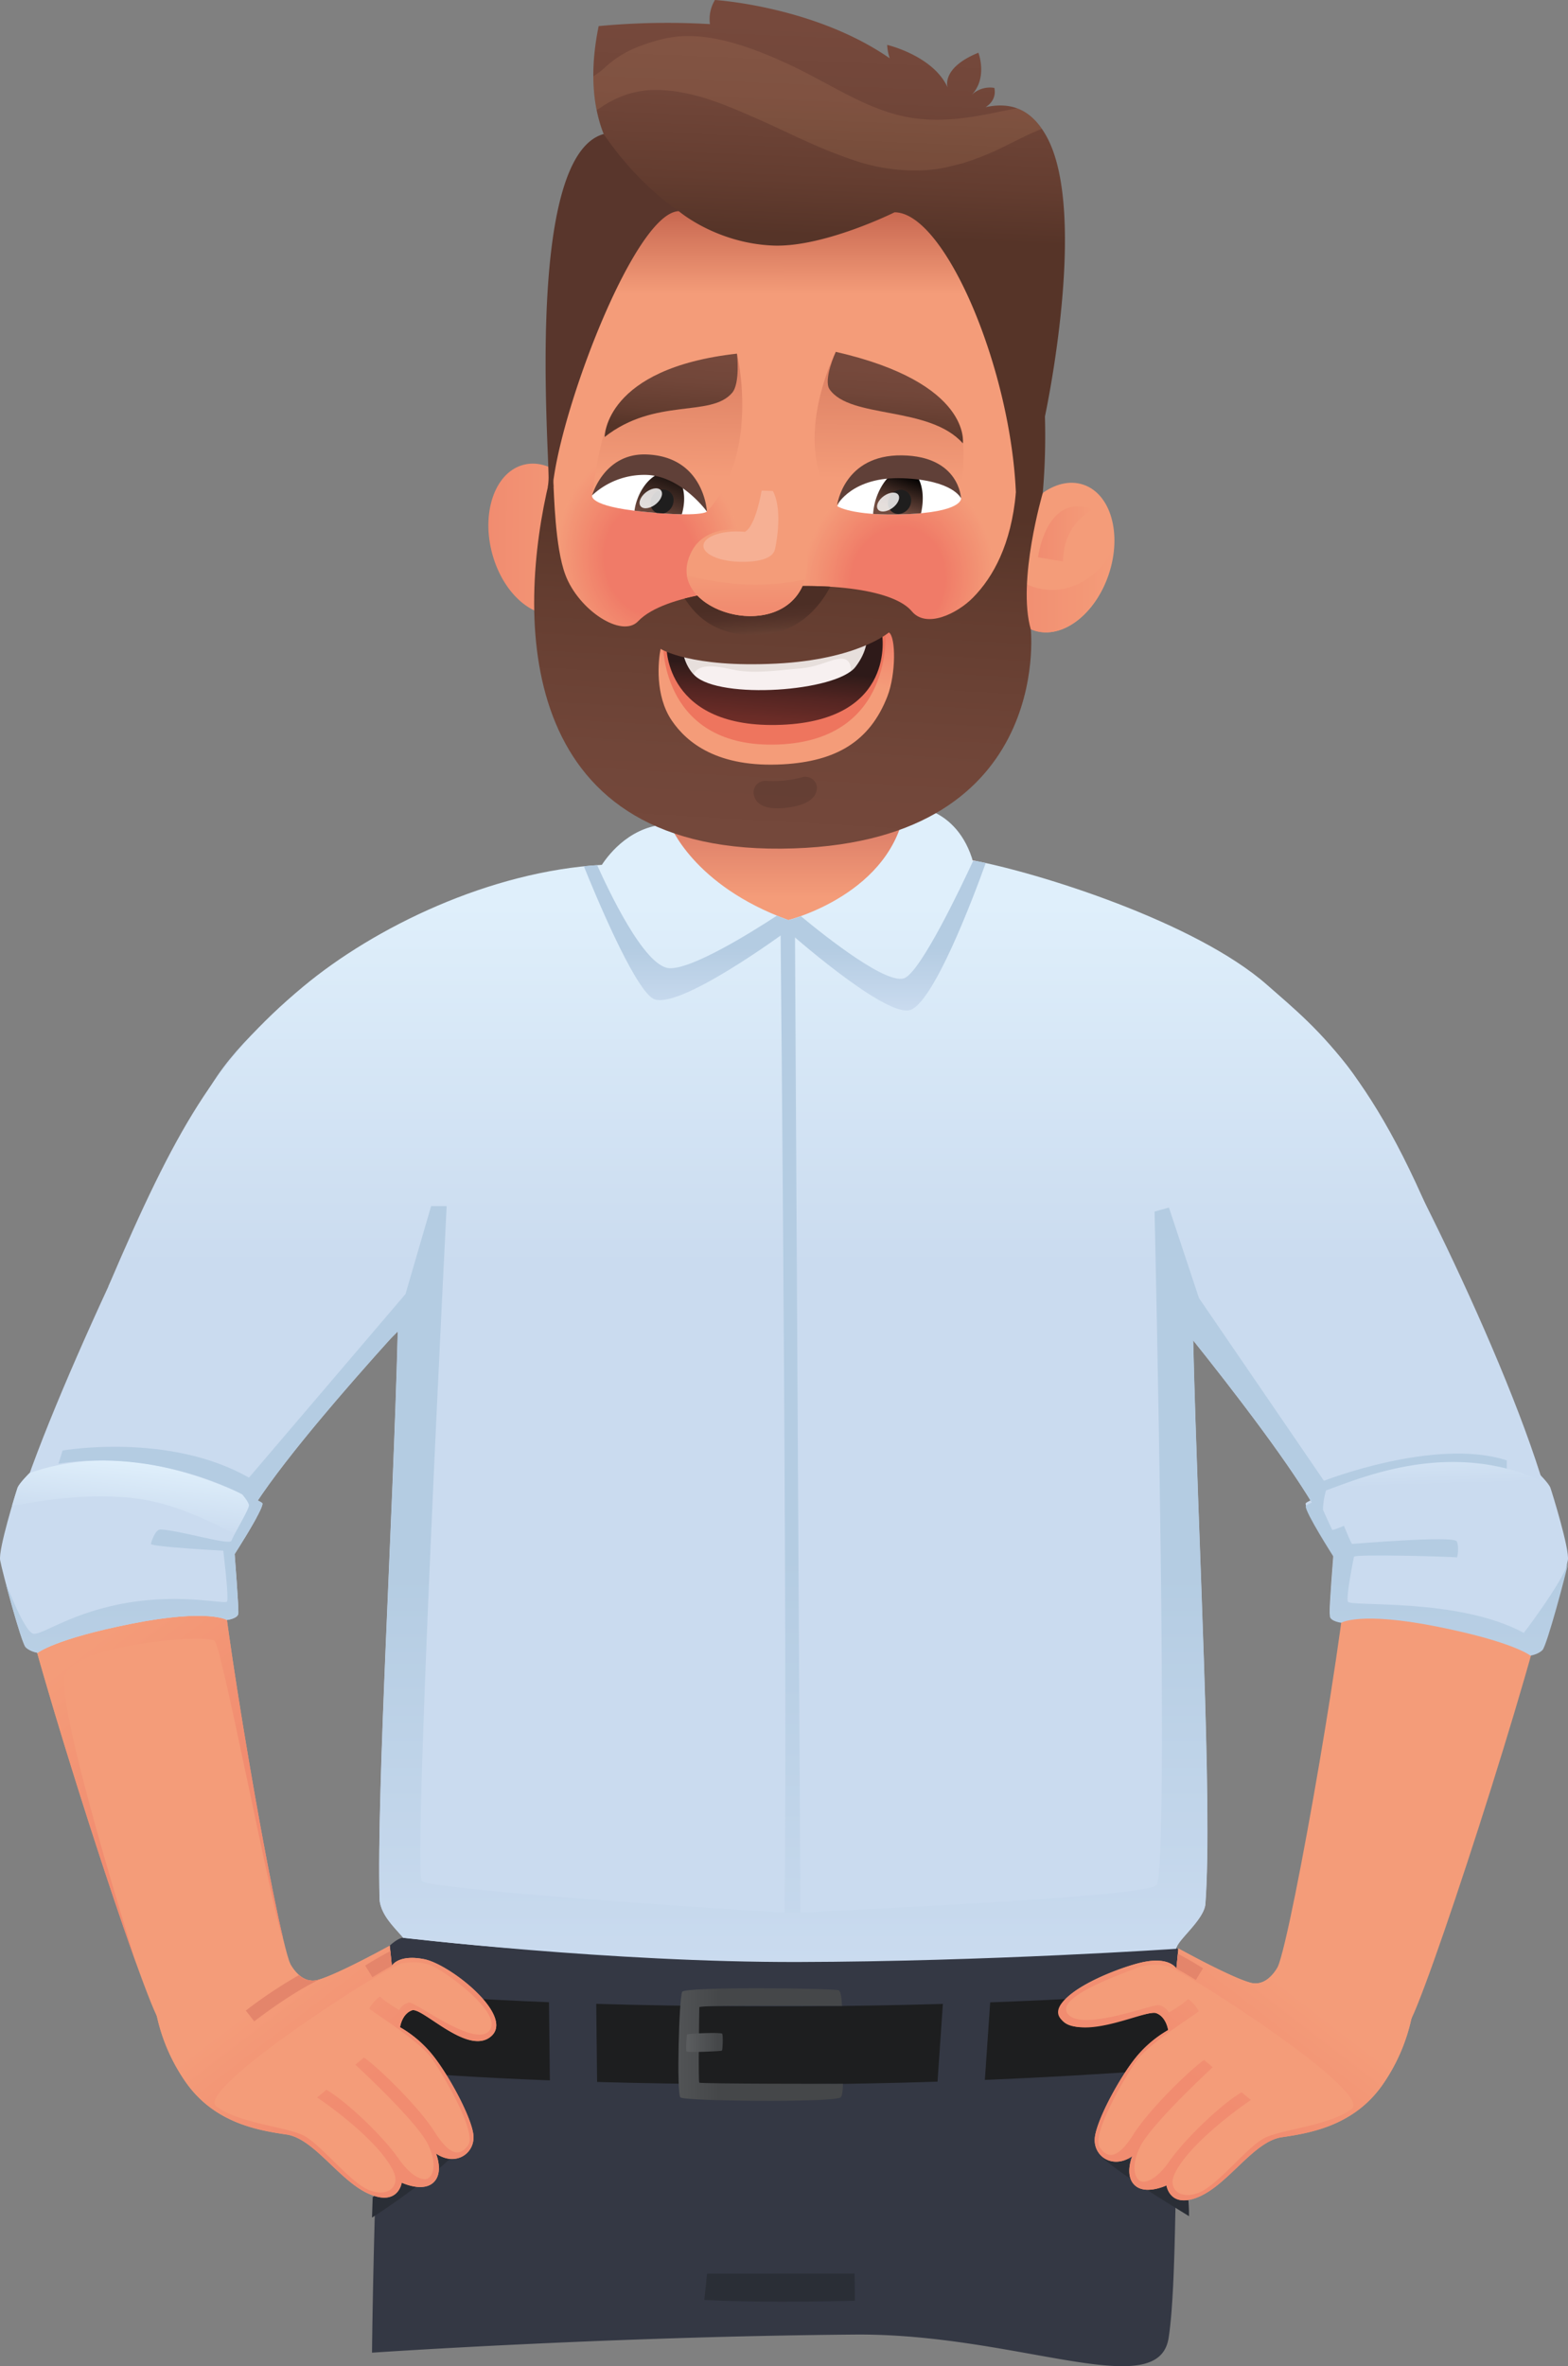 <svg xmlns="http://www.w3.org/2000/svg" xmlns:xlink="http://www.w3.org/1999/xlink" viewBox="0 0 884.29 1333.6">
  <rect x="0" y="0" width="884.29" height="1333.6" fill="#808080" stroke="none"/>
  <defs>
    <style>
      .cls-1 {
        fill: #f49c79;
      }

      .cls-2 {
        fill: #cadbef;
      }

      .cls-3 {
        fill: url(#Áåçûìÿííûé_ãðàäèåíò_487);
      }

      .cls-4 {
        fill: url(#Áåçûìÿííûé_ãðàäèåíò_25);
      }

      .cls-5 {
        opacity: 0.09;
      }

      .cls-120, .cls-6 {
        fill: #010101;
      }

      .cls-7 {
        fill: #343844;
      }

      .cls-8 {
        fill: #2a2e36;
      }

      .cls-9 {
        fill: #1d1e1f;
      }

      .cls-10 {
        fill: url(#Áåçûìÿííûé_ãðàäèåíò_23);
      }

      .cls-11 {
        fill: url(#Áåçûìÿííûé_ãðàäèåíò_23-2);
      }

      .cls-12 {
        fill: url(#Áåçûìÿííûé_ãðàäèåíò_26);
      }

      .cls-13 {
        fill: url(#Áåçûìÿííûé_ãðàäèåíò_26-2);
      }

      .cls-14 {
        fill: url(#Áåçûìÿííûé_ãðàäèåíò_29);
      }

      .cls-15 {
        fill: url(#Áåçûìÿííûé_ãðàäèåíò_29-2);
      }

      .cls-16 {
        fill: #e4856b;
      }

      .cls-17 {
        fill: url(#Áåçûìÿííûé_ãðàäèåíò_29-3);
      }

      .cls-18 {
        fill: url(#Áåçûìÿííûé_ãðàäèåíò_25-2);
      }

      .cls-19 {
        fill: url(#Áåçûìÿííûé_ãðàäèåíò_29-4);
      }

      .cls-20 {
        fill: #3c150f;
      }

      .cls-21 {
        fill: url(#Áåçûìÿííûé_ãðàäèåíò_16);
      }

      .cls-22 {
        opacity: 0.44;
      }

      .cls-23 {
        fill: #f49b79;
      }

      .cls-24 {
        fill: #f49a78;
      }

      .cls-25 {
        fill: #f39a78;
      }

      .cls-26 {
        fill: #f39977;
      }

      .cls-27 {
        fill: #f39877;
      }

      .cls-28 {
        fill: #f39776;
      }

      .cls-29 {
        fill: #f39676;
      }

      .cls-30 {
        fill: #f39575;
      }

      .cls-31 {
        fill: #f39475;
      }

      .cls-32 {
        fill: #f29474;
      }

      .cls-33 {
        fill: #f29374;
      }

      .cls-34 {
        fill: #f29273;
      }

      .cls-35 {
        fill: #f29173;
      }

      .cls-36 {
        fill: #f29072;
      }

      .cls-37 {
        fill: #f28f71;
      }

      .cls-38 {
        fill: #f28e71;
      }

      .cls-39 {
        fill: #f28d70;
      }

      .cls-40 {
        fill: #f18c70;
      }

      .cls-41 {
        fill: #f18c6f;
      }

      .cls-42 {
        fill: #f18b6f;
      }

      .cls-43 {
        fill: #f18a6e;
      }

      .cls-44 {
        fill: #f1896e;
      }

      .cls-45 {
        fill: #f1886d;
      }

      .cls-46 {
        fill: #f1876d;
      }

      .cls-47 {
        fill: #f1866c;
      }

      .cls-48 {
        fill: #f0866c;
      }

      .cls-49 {
        fill: #f0856b;
      }

      .cls-50 {
        fill: #f0846b;
      }

      .cls-51 {
        fill: #f0836a;
      }

      .cls-52 {
        fill: #f0826a;
      }

      .cls-53 {
        fill: #f08169;
      }

      .cls-54 {
        fill: #f08069;
      }

      .cls-55 {
        fill: #f07f68;
      }

      .cls-56 {
        fill: #ef7e68;
      }

      .cls-57 {
        fill: #ef7e67;
      }

      .cls-58 {
        fill: #ef7d66;
      }

      .cls-59 {
        fill: #ef7c66;
      }

      .cls-60 {
        fill: #ef7b65;
      }

      .cls-61 {
        fill: #ef7a65;
      }

      .cls-62 {
        fill: #ef7964;
      }

      .cls-63 {
        fill: #ef7864;
      }

      .cls-64 {
        fill: #ef7763;
      }

      .cls-65 {
        fill: #ee7663;
      }

      .cls-66 {
        fill: #ee7562;
      }

      .cls-67 {
        fill: #ee7462;
      }

      .cls-68 {
        fill: #ee7361;
      }

      .cls-69 {
        fill: #ee7261;
      }

      .cls-70 {
        fill: #ee7160;
      }

      .cls-71 {
        fill: #ee7060;
      }

      .cls-72 {
        fill: #ee6f5f;
      }

      .cls-73 {
        fill: #ed6e5f;
      }

      .cls-74 {
        fill: #ed6d5e;
      }

      .cls-75 {
        fill: #ed6c5e;
      }

      .cls-76 {
        fill: #ed6b5d;
      }

      .cls-77 {
        fill: #ed6a5c;
      }

      .cls-78 {
        fill: #ed695c;
      }

      .cls-79 {
        fill: #ed685b;
      }

      .cls-80 {
        fill: #ec675b;
      }

      .cls-81 {
        fill: #ec665a;
      }

      .cls-82 {
        fill: #ec655a;
      }

      .cls-83 {
        fill: #ec6459;
      }

      .cls-84 {
        fill: #ec6359;
      }

      .cls-85 {
        fill: #ec6258;
      }

      .cls-86 {
        fill: #ec6158;
      }

      .cls-87 {
        fill: #ec6057;
      }

      .cls-88 {
        fill: #ec5f57;
      }

      .cls-89 {
        fill: #eb5e56;
      }

      .cls-90 {
        fill: #eb5d56;
      }

      .cls-91 {
        fill: #eb5c56;
      }

      .cls-92 {
        fill: #eb5b55;
      }

      .cls-93 {
        fill: #eb5a55;
      }

      .cls-94 {
        fill: #eb5954;
      }

      .cls-95 {
        fill: #eb5854;
      }

      .cls-96 {
        fill: #eb5753;
      }

      .cls-97 {
        fill: #ea5653;
      }

      .cls-98 {
        fill: #ea5552;
      }

      .cls-99 {
        fill: #ea5352;
      }

      .cls-100 {
        fill: url(#Áåçûìÿííûé_ãðàäèåíò_29-5);
      }

      .cls-101 {
        fill: url(#Áåçûìÿííûé_ãðàäèåíò_29-6);
      }

      .cls-102 {
        fill: #7d312b;
      }

      .cls-103 {
        fill: url(#Áåçûìÿííûé_ãðàäèåíò_57);
      }

      .cls-104 {
        fill: #59362c;
      }

      .cls-105, .cls-111, .cls-122, .cls-125 {
        fill: #fff;
      }

      .cls-105 {
        opacity: 0.12;
      }

      .cls-106 {
        fill: #ee755e;
      }

      .cls-107 {
        fill: url(#Áåçûìÿííûé_ãðàäèåíò_22);
      }

      .cls-108 {
        fill: #f9bb82;
      }

      .cls-108, .cls-120 {
        opacity: 0.11;
      }

      .cls-109 {
        fill: url(#Áåçûìÿííûé_ãðàäèåíò_16-2);
      }

      .cls-110 {
        fill: url(#Áåçûìÿííûé_ãðàäèåíò_16-3);
      }

      .cls-112 {
        fill: #f7f0f0;
      }

      .cls-113 {
        fill: #c1bab0;
        opacity: 0.32;
      }

      .cls-114 {
        fill: url(#Áåçûìÿííûé_ãðàäèåíò_12);
      }

      .cls-115 {
        fill: url(#Áåçûìÿííûé_ãðàäèåíò_12-2);
      }

      .cls-116 {
        fill: #604038;
      }

      .cls-117 {
        fill: url(#Áåçûìÿííûé_ãðàäèåíò_57-2);
      }

      .cls-118 {
        fill: url(#Áåçûìÿííûé_ãðàäèåíò_57-3);
      }

      .cls-119 {
        fill: url(#Áåçûìÿííûé_ãðàäèåíò_57-4);
      }

      .cls-121 {
        fill: #1f1e1e;
      }

      .cls-122 {
        opacity: 0.82;
      }

      .cls-123 {
        fill: url(#Áåçûìÿííûé_ãðàäèåíò_24);
      }

      .cls-124 {
        fill: url(#Áåçûìÿííûé_ãðàäèåíò_29-7);
      }

      .cls-125 {
        opacity: 0.2;
      }

      .cls-126 {
        fill: url(#Áåçûìÿííûé_ãðàäèåíò_23-3);
      }

      .cls-127 {
        fill: url(#Áåçûìÿííûé_ãðàäèåíò_25-3);
      }
    </style>
    <linearGradient id="Áåçûìÿííûé_ãðàäèåíò_487" data-name="Áåçûìÿííûé ãðàäèåíò 487" x1="441.92" y1="465.36" x2="441.92" y2="505.77" gradientUnits="userSpaceOnUse">
      <stop offset="0" stop-color="#dc7e68"/>
      <stop offset="1" stop-color="#f49c79"/>
    </linearGradient>
    <linearGradient id="Áåçûìÿííûé_ãðàäèåíò_25" data-name="Áåçûìÿííûé ãðàäèåíò 25" x1="441.33" y1="509.49" x2="441.33" y2="713.26" gradientUnits="userSpaceOnUse">
      <stop offset="0" stop-color="#dfeffb"/>
      <stop offset="1" stop-color="#cadbef"/>
    </linearGradient>
    <linearGradient id="Áåçûìÿííûé_ãðàäèåíò_23" data-name="Áåçûìÿííûé ãðàäèåíò 23" x1="442.6" y1="534.26" x2="442.6" y2="570" gradientUnits="userSpaceOnUse">
      <stop offset="0" stop-color="#b4cce2"/>
      <stop offset="1" stop-color="#cadbef"/>
    </linearGradient>
    <linearGradient id="Áåçûìÿííûé_ãðàäèåíò_23-2" x1="445.86" y1="876.91" x2="445.86" y2="1136.02" xlink:href="#Áåçûìÿííûé_ãðàäèåíò_23"/>
    <linearGradient id="Áåçûìÿííûé_ãðàäèåíò_26" data-name="Áåçûìÿííûé ãðàäèåíò 26" x1="355.92" y1="1152.34" x2="405.23" y2="1152.34" gradientUnits="userSpaceOnUse">
      <stop offset="0" stop-color="#606264"/>
      <stop offset="1" stop-color="#454749"/>
    </linearGradient>
    <linearGradient id="Áåçûìÿííûé_ãðàäèåíò_26-2" x1="383.94" y1="1151.18" x2="404.96" y2="1151.18" xlink:href="#Áåçûìÿííûé_ãðàäèåíò_26"/>
    <linearGradient id="Áåçûìÿííûé_ãðàäèåíò_29" data-name="Áåçûìÿííûé ãðàäèåíò 29" x1="110.56" y1="1011.02" x2="47.49" y2="928.82" gradientUnits="userSpaceOnUse">
      <stop offset="0" stop-color="#f18c70"/>
      <stop offset="1" stop-color="#f49c79"/>
    </linearGradient>
    <linearGradient id="Áåçûìÿííûé_ãðàäèåíò_29-2" x1="206.92" y1="1174.04" x2="162.02" y2="1115.51" xlink:href="#Áåçûìÿííûé_ãðàäèåíò_29"/>
    <linearGradient id="Áåçûìÿííûé_ãðàäèåíò_29-3" x1="4294.14" y1="1172.56" x2="4249.24" y2="1114.04" gradientTransform="matrix(-1, 0, 0, 1, 4967.65, 0)" xlink:href="#Áåçûìÿííûé_ãðàäèåíò_29"/>
    <linearGradient id="Áåçûìÿííûé_ãðàäèåíò_25-2" x1="78.64" y1="824.7" x2="74.77" y2="859.67" xlink:href="#Áåçûìÿííûé_ãðàäèåíò_25"/>
    <linearGradient id="Áåçûìÿííûé_ãðàäèåíò_29-4" x1="274.99" y1="338.39" x2="336.29" y2="338.39" gradientTransform="translate(0.7 -34.72) rotate(0.05)" xlink:href="#Áåçûìÿííûé_ãðàäèåíò_29"/>
    <linearGradient id="Áåçûìÿííûé_ãðàäèåíò_16" data-name="Áåçûìÿííûé ãðàäèåíò 16" x1="440.29" y1="152.22" x2="440.29" y2="199.96" gradientTransform="translate(0.7 -34.72) rotate(0.05)" gradientUnits="userSpaceOnUse">
      <stop offset="0" stop-color="#c6664f"/>
      <stop offset="1" stop-color="#f49c79"/>
    </linearGradient>
    <linearGradient id="Áåçûìÿííûé_ãðàäèåíò_29-5" x1="565.36" y1="389.34" x2="627.5" y2="389.34" gradientTransform="translate(0.7 -34.72) rotate(0.05)" xlink:href="#Áåçûìÿííûé_ãðàäèåíò_29"/>
    <linearGradient id="Áåçûìÿííûé_ãðàäèåíò_29-6" x1="584.99" y1="335.18" x2="616.06" y2="335.18" gradientTransform="translate(0.7 -34.72) rotate(0.05)" xlink:href="#Áåçûìÿííûé_ãðàäèåíò_29"/>
    <linearGradient id="Áåçûìÿííûé_ãðàäèåíò_57" data-name="Áåçûìÿííûé ãðàäèåíò 57" x1="550.22" y1="123.81" x2="549.49" y2="241.91" gradientTransform="translate(-74.66 -128.6) rotate(2.05)" gradientUnits="userSpaceOnUse">
      <stop offset="0" stop-color="#76493c"/>
      <stop offset="0.34" stop-color="#714639"/>
      <stop offset="0.74" stop-color="#643d30"/>
      <stop offset="1" stop-color="#563428"/>
    </linearGradient>
    <linearGradient id="Áåçûìÿííûé_ãðàäèåíò_22" data-name="Áåçûìÿííûé ãðàäèåíò 22" x1="475.92" y1="513.63" x2="479.24" y2="462.81" gradientTransform="translate(-37.19 -92.21) rotate(0.76)" gradientUnits="userSpaceOnUse">
      <stop offset="0" stop-color="#7d312b"/>
      <stop offset="0.21" stop-color="#78302a"/>
      <stop offset="0.45" stop-color="#6a2c27"/>
      <stop offset="0.7" stop-color="#542522"/>
      <stop offset="0.96" stop-color="#341c1a"/>
      <stop offset="1" stop-color="#2e1a19"/>
    </linearGradient>
    <linearGradient id="Áåçûìÿííûé_ãðàäèåíò_16-2" x1="502.63" y1="182" x2="500.62" y2="304.78" xlink:href="#Áåçûìÿííûé_ãðàäèåíò_16"/>
    <linearGradient id="Áåçûìÿííûé_ãðàäèåíò_16-3" x1="377.57" y1="180.96" x2="375.57" y2="303" xlink:href="#Áåçûìÿííûé_ãðàäèåíò_16"/>
    <linearGradient id="Áåçûìÿííûé_ãðàäèåíò_12" data-name="Áåçûìÿííûé ãðàäèåíò 12" x1="369.42" y1="292.43" x2="381.06" y2="261.4" gradientUnits="userSpaceOnUse">
      <stop offset="0" stop-color="#714b3f"/>
      <stop offset="1"/>
    </linearGradient>
    <linearGradient id="Áåçûìÿííûé_ãðàäèåíò_12-2" x1="505.8" y1="287.62" x2="512.96" y2="267.84" xlink:href="#Áåçûìÿííûé_ãðàäèåíò_12"/>
    <linearGradient id="Áåçûìÿííûé_ãðàäèåíò_57-2" x1="466.38" y1="312.96" x2="465.22" y2="353.54" xlink:href="#Áåçûìÿííûé_ãðàäèåíò_57"/>
    <linearGradient id="Áåçûìÿííûé_ãðàäèåíò_57-3" x1="592.76" y1="316.67" x2="591.6" y2="357.34" xlink:href="#Áåçûìÿííûé_ãðàäèåíò_57"/>
    <linearGradient id="Áåçûìÿííûé_ãðàäèåíò_57-4" x1="577.06" y1="684.08" x2="578.38" y2="470.19" gradientTransform="translate(-108.21 -213.15) rotate(2.88)" xlink:href="#Áåçûìÿííûé_ãðàäèåíò_57"/>
    <linearGradient id="Áåçûìÿííûé_ãðàäèåíò_24" data-name="Áåçûìÿííûé ãðàäèåíò 24" x1="470.64" y1="428.17" x2="471.97" y2="443.2" gradientTransform="translate(-37.19 -92.21) rotate(0.76)" gradientUnits="userSpaceOnUse">
      <stop offset="0" stop-color="#4c2e25"/>
      <stop offset="0.39" stop-color="#513128"/>
      <stop offset="0.83" stop-color="#5e3b2f"/>
      <stop offset="1" stop-color="#664033"/>
    </linearGradient>
    <linearGradient id="Áåçûìÿííûé_ãðàäèåíò_29-7" x1="420.23" y1="376.92" x2="420.23" y2="355.69" gradientTransform="translate(0.7 -34.72) rotate(0.05)" xlink:href="#Áåçûìÿííûé_ãðàäèåíò_29"/>
    <linearGradient id="Áåçûìÿííûé_ãðàäèåíò_23-3" x1="443.91" y1="886.03" x2="443.91" y2="1106.73" xlink:href="#Áåçûìÿííûé_ãðàäèåíò_23"/>
    <linearGradient id="Áåçûìÿííûé_ãðàäèåíò_25-3" x1="5614.07" y1="1019.37" x2="5610.17" y2="1054.69" gradientTransform="matrix(-1, -0.08, -0.08, 1, 6485.42, 231.49)" xlink:href="#Áåçûìÿííûé_ãðàäèåíò_25"/>
  </defs>
  <g id="Calque_2" data-name="Calque 2">
    <g id="Calque_1-2" data-name="Calque 1">
      <g>
        <path class="cls-1" d="M657.05,522.13S735,568.64,760.76,610,878.82,846.06,876.55,877.55,810.67,1107,796,1137.77c-12.67,26.56-83.28-10.37-75.44-29,8.57-20.37,40.71-207.36,40.19-237.45-.46-27.06-124.55-166.53-124.55-166.53Z"/>
        <path class="cls-2" d="M750.81,870.31c-6.09-31.53-115.75-161-115.75-161l11.26-193.17s83.85,40.76,118,90.77c24.83,36.35,98,183.86,112.27,253.55C839.76,870.15,789.16,874.93,750.81,870.31Z"/>
        <path class="cls-1" d="M227.32,520.59s-77.94,46.5-103.71,87.83S5.55,844.51,7.82,876s65.88,229.45,80.56,260.22c12.67,26.56,83.27-10.37,75.44-29-8.58-20.37-40.71-207.35-40.2-237.45.47-27.06,124.55-166.52,124.55-166.52Z"/>
        <path class="cls-2" d="M133.55,868.76C139.64,837.24,261,710.48,261,710.48L238.05,514.56s-81.37,41.82-115.52,91.82C97.7,642.73,20.82,804.68,7.78,858.88,44.61,868.6,95.2,873.38,133.55,868.76Z"/>
        <path class="cls-3" d="M550.29,485.15a386.18,386.18,0,0,0-40.35-6.22l2.24-88.71c.72-27.06-28-48.62-65.13-48h0c-35.62.6-66.73,23.22-67.46,50.29l-2.31,88.63a358,358,0,0,0-44.78,9.15l1,81.09H551.33Z"/>
        <path class="cls-4" d="M821.55,723C779.28,607.27,743.78,580.79,714.6,555.11c-40.43-35.57-129.17-63.32-166.12-70.21l-.37-1.4C537.85,452.68,510.62,454,510.62,454c-6.77,49.81-66,64.55-66,64.55-54-19.52-66.85-54-66.85-54-21.3.18-34.08,16.38-38.35,22.89-62.81,3.57-128,34.92-168.57,68.74-49.22,41-71.7,79.82-109.79,169,2.49.58,93.51,32.7,141.52,46.69l21.73-21.42c-2.73,107.45-11.93,257.2-10.27,319.76.28,10.48,15.19,22.81,16.93,26.17,17.38,33.54,431.46,28.76,432.35,2.06.15-4.58,15.76-16.26,16.44-25.36,4.18-56.62-4.17-203.9-6.94-319.68C707.44,746.82,804.74,723.89,821.55,723Z"/>
        <g class="cls-5">
          <path class="cls-6" d="M451.37,1240a44.08,44.08,0,0,1,1.8-14.47l-6.07.9s.19,5.41.52,15.62C448.87,1241.39,450.11,1240.69,451.37,1240Z"/>
        </g>
        <path class="cls-7" d="M217.24,1100.38C210.7,1224.5,209.8,1326,209.8,1326s132.13-9.06,272.33-10.21c91.12-.75,171,39.1,176.9,2,5.36-33.49,3.42-130.09,6.63-215a6.2,6.2,0,0,0-6.78-6.42c-22.8,2.34-100.22,9.09-221.78,7.57-133.65-1.67-192.93-10.32-209.83-11.77C224.72,1092,217.37,1097.83,217.24,1100.38Z"/>
        <path class="cls-8" d="M398.76,1281.44l-1.55,14.84c37,1.9,84.92.41,84.92.41l-.19-15.27Z"/>
        <path class="cls-8" d="M253.65,1216.87c-13.77,12.67-34.59,27.13-43.85,33,.24-6.74.38-11.54.38-11.54s30.44-21,39.18-27.43C250.8,1212.89,252.23,1214.87,253.65,1216.87Z"/>
        <path class="cls-9" d="M437.1,1130.82c-116.65,0-189-5.2-220.77-8.16-3.89-.08-6.33,42-1.92,44,33.94,3.13,106.27,8.12,222.69,8.12,101.86,0,188.54-6,230.46-9.08,3.67.32,2.79-43.09-1.2-43.09C627.33,1125.58,542.46,1130.82,437.1,1130.82Z"/>
        <polygon class="cls-7" points="336.92 1189.87 310.28 1188.49 309.46 1115.09 336.11 1116.46 336.92 1189.87"/>
        <polygon class="cls-7" points="554.21 1189.87 527.68 1188.49 532.73 1115.09 559.26 1116.46 554.21 1189.87"/>
        <path class="cls-8" d="M625.13,1210.17c-1.63,3.9-1.1,2.66-2.66,6.58,12.77,10.94,36,24.78,48.08,32.33.09-5.19-.3-6.61-.38-11.29Z"/>
        <path class="cls-10" d="M548.9,485c-7.24,15.64-28.74,60.71-38.34,66.06-9.21,5.13-44.52-22.78-58.9-34.69-4.3,1.54-7,2.21-7,2.21-2.25-.81-4.4-1.65-6.5-2.51-14.83,9.69-48.08,30.38-60.75,29.61-14.24-.86-34.64-44.89-40.65-58.06-2.51.17-5,.36-7.5.6,6.19,15.35,27.69,67.22,38.72,74.43,13,8.49,76-38.07,76-38.07s52.76,46.91,68.36,44.92c13.37-1.71,37.08-65.05,43.59-83.13C553.48,485.85,551.13,485.4,548.9,485Z"/>
        <path class="cls-11" d="M451.55,1104l-3.25-584.5h-8.13s4.74,483.23,1.76,584.55Z"/>
        <path class="cls-12" d="M474.87,1130.59s-80.48-.82-80.48.72c0,0-.7,41.8,0,42.51s81,.65,81,.65,0,6.84-1.36,7.68c-4.92,3-88,2.1-90.29,0s-.77-56.57,1-59.56,86.8-2,88.38-.78S474.87,1130.59,474.87,1130.59Z"/>
        <path class="cls-13" d="M387.39,1146.7s-.77,9-.13,9.6,19.41-.15,19.87-.52.71-8.27.19-9.53C407,1145.34,388.12,1146.06,387.39,1146.7Z"/>
        <path class="cls-14" d="M159.63,1092.5c-10-42-29.06-152.77-34.51-202.28-30.78-7.52-87.83-3.09-114.55,1.39,10.23,45.7,46,158.85,66.37,215.37-.1-.34-46.1-145.89-40.27-163s80.19-23.34,84.45-19.06,34.64,162.78,38.51,167.57Z"/>
        <path class="cls-1" d="M162,1103.5s6,15.61,17.46,12.36,40.38-19.25,40.38-19.25l1.13,11.37s3.49-6.64,18.2-3.77,50.92,31.73,37.93,43.38-39-16.62-44.78-14.52-6.71,9.55-6.71,9.55a65.37,65.37,0,0,1,18.52,15.87c8.6,10.7,21,33.25,22.74,44s-9.56,19.11-21,11.27c0,0,4.59,10.9-1.53,16.44s-17.78,0-17.78,0-1.91,13.57-18.53,6.31-30.78-31.16-46.45-33.45-40.52-6.31-56.76-29.43a103.48,103.48,0,0,1-18-47Z"/>
        <path class="cls-2" d="M16.71,830.2s-5.9,5.83-6.8,8.34S-1,873.27.08,879.36s11.94,46.55,14.38,49,6.82,3.16,6.82,3.16,9.59-7.81,52.92-16.4S128,913.05,128,913.05s6.08-.75,6.41-3.61-2.08-33.54-2.08-33.54,16.05-25,15.69-28.48S51.86,812.91,16.71,830.2Z"/>
        <path class="cls-15" d="M239.13,1104.21c-14.71-2.87-18.2,3.77-18.2,3.77l-1.13-11.37s-28.92,16-40.38,19.25S162,1103.5,162,1103.5l-75.18,23.07a103.48,103.48,0,0,0,18,47c16.24,23.12,41.09,27.14,56.76,29.43s29.82,26.18,46.45,33.45,18.53-6.31,18.53-6.31,11.66,5.54,17.78,0,1.53-16.44,1.53-16.44c11.47,7.84,22.75-.57,21-11.27s-14.14-33.26-22.74-44a65.37,65.37,0,0,0-18.52-15.87s1-7.45,6.71-9.55,31.78,26.18,44.78,14.52S253.85,1107.08,239.13,1104.21Zm36.78,40.39c-8.38,9.72-41.73-16.76-45.42-15.92a8.65,8.65,0,0,0-5.37,4.2s-8.74-5.21-10.51-7.39c-.82-1-6.56,5.87-6.22,6.71s28.3,18.1,35.17,28S269,1201.82,264,1209s-10.89,5.18-19-7.59c-9-14.29-32.09-36.5-39.74-41.79q-2.44,2-4.85,4.06c6.39,5.93,35.33,33.14,41,45,5.48,11.37,2.61,18.09-.4,19.26s-9.12-1.23-16.16-11.21c-9.84-14-30.21-32.78-40.78-38.94-2.05,1.74-3.15,2.67-5.25,4.37,8.5,5.6,36.08,26,43.21,42,3.74,8.35-3.56,14.58-14.24,10.06s-27-25.81-36.71-30.67-37-7-49.1-16.42,95.1-78.66,104.69-80.51,16,.9,16,.9C251.1,1110.91,284.29,1134.88,275.91,1144.6Z"/>
        <path class="cls-16" d="M210,1114.38c2.94-1.83,7.1-4.3,11-6.43l-.82-8.34c-6.23,3.24-13.13,7.51-14.23,8.19Z"/>
        <path class="cls-16" d="M143.39,1139.27c.2-.16,20.77-16.19,37.24-23.78h0c-.42.14-.83.26-1.21.37a11.21,11.21,0,0,1-10.79-2.68,262.83,262.83,0,0,0-30,20Z"/>
        <path class="cls-1" d="M722.41,1105.05s-6,15.61-17.46,12.36-40.39-19.25-40.39-19.25l-1.12,11.37s-3.49-6.64-18.21-3.77-57.56,19.75-46.16,33c9.53,11.07,47.28-6.22,53-4.11s6.72,9.55,6.72,9.55A65.37,65.37,0,0,0,640.28,1160c-8.6,10.7-21,33.25-22.74,44s9.56,19.12,21,11.28c0,0-4.59,10.89,1.53,16.44s17.77,0,17.77,0,1.91,13.57,18.54,6.3,30.77-31.15,46.44-33.44,40.52-6.31,56.77-29.44a103.48,103.48,0,0,0,18-47Z"/>
        <path class="cls-17" d="M599.07,1138.73c13,11.66,47.28-6.22,53-4.11s6.72,9.55,6.72,9.55A65.37,65.37,0,0,0,640.28,1160c-8.6,10.7-21,33.25-22.74,44s9.56,19.12,21,11.28c0,0-4.59,10.89,1.53,16.44s17.77,0,17.77,0,1.91,13.57,18.54,6.3,30.77-31.15,46.44-33.44,40.52-6.31,56.77-29.44a103.48,103.48,0,0,0,18-47l-75.17-23.07s-6,15.61-17.46,12.36-40.39-19.25-40.39-19.25l-1.12,11.37s-3.49-6.64-18.21-3.77S586.07,1127.08,599.07,1138.73Zm42.57-29.79s6.39-2.76,16-.91,116.75,71.13,104.68,80.52-39.38,11.56-49.1,16.42-26,26.15-36.7,30.67-18-1.71-14.24-10.06c7.13-15.92,34.7-36.36,43.2-42-2.09-1.7-3.2-2.63-5.25-4.37-10.56,6.16-30.94,25-40.78,38.94-7,10-13.13,12.38-16.15,11.21s-5.89-7.89-.4-19.26c5.7-11.83,34.63-39,41-45q-2.4-2.06-4.86-4.06c-7.64,5.28-30.69,27.49-39.73,41.79-8.07,12.77-14,14.73-19,7.59s13.57-38.88,20.44-48.77,34.85-27.14,35.18-28-5.4-7.72-6.22-6.71c-1.77,2.17-10.52,7.39-10.52,7.39a8.61,8.61,0,0,0-5.36-4.2c-3.69-.84-43,14.91-51.43,5.19S633.26,1112.46,641.64,1108.94Z"/>
        <path class="cls-16" d="M674.41,1115.93c-2.95-1.84-7.1-4.3-11-6.43l.83-8.34c6.22,3.24,13.12,7.5,14.23,8.19Z"/>
        <path class="cls-18" d="M143.42,844.87c-19.5-8.1-70.67-34.09-126.71-14.67,0,0-5.9,5.83-6.8,8.34-.29.81-1.55,4.8-3.08,10,8.68-.8,32.74-6.95,64-4.6,32.68,2.46,58.1,20.39,67.09,22.93,2.15-3.53,4.53-7.56,6.45-11.07A40.55,40.55,0,0,0,143.42,844.87Z"/>
        <path class="cls-19" d="M294.44,262.19c-15.65,4.78-23.14,27.33-16.72,50.36s24.33,37.85,40,33.08,23.14-27.33,16.72-50.37S310.1,257.42,294.44,262.19Z"/>
        <path class="cls-20" d="M386.36,57.83s0-.26-.07-.7C386.33,57.58,386.36,57.83,386.36,57.83Z"/>
        <path class="cls-21" d="M556.18,131.81C548.59,77.7,397,48.88,350.59,121.94c-15,34-32.61,97.86-41.75,161.34,0-.68.05-1.09.05-1.09S262.4,447.11,413,458.87c144.93,11.31,170.11-59.7,165.88-158.82h0C580.25,244.38,566.61,173.52,556.18,131.81Z"/>
        <g class="cls-22">
          <ellipse class="cls-1" cx="506.28" cy="327.08" rx="61.44" ry="53.7" transform="translate(71.23 744.24) rotate(-76.66)"/>
          <ellipse class="cls-23" cx="506.28" cy="327.08" rx="61.05" ry="53.35" transform="translate(71.23 744.24) rotate(-76.66)"/>
          <ellipse class="cls-24" cx="506.28" cy="327.08" rx="60.66" ry="53.01" transform="translate(71.23 744.24) rotate(-76.66)"/>
          <ellipse class="cls-25" cx="506.28" cy="327.08" rx="60.26" ry="52.67" transform="translate(71.23 744.24) rotate(-76.66)"/>
          <ellipse class="cls-26" cx="506.28" cy="327.08" rx="59.87" ry="52.32" transform="translate(71.23 744.24) rotate(-76.66)"/>
          <ellipse class="cls-27" cx="506.28" cy="327.08" rx="59.48" ry="51.98" transform="translate(71.23 744.24) rotate(-76.66)"/>
          <ellipse class="cls-28" cx="506.28" cy="327.08" rx="59.08" ry="51.63" transform="translate(71.23 744.24) rotate(-76.66)"/>
          <ellipse class="cls-29" cx="506.28" cy="327.08" rx="58.69" ry="51.29" transform="translate(71.23 744.24) rotate(-76.66)"/>
          <ellipse class="cls-30" cx="506.28" cy="327.08" rx="58.29" ry="50.94" transform="translate(71.23 744.25) rotate(-76.66)"/>
          <ellipse class="cls-31" cx="506.28" cy="327.08" rx="57.9" ry="50.6" transform="translate(71.23 744.25) rotate(-76.66)"/>
          <ellipse class="cls-32" cx="506.28" cy="327.08" rx="57.51" ry="50.26" transform="translate(71.23 744.25) rotate(-76.66)"/>
          <ellipse class="cls-33" cx="506.28" cy="327.08" rx="57.11" ry="49.91" transform="translate(71.23 744.25) rotate(-76.66)"/>
          <ellipse class="cls-34" cx="506.28" cy="327.08" rx="56.72" ry="49.57" transform="translate(71.23 744.25) rotate(-76.66)"/>
          <ellipse class="cls-35" cx="506.28" cy="327.08" rx="56.32" ry="49.22" transform="translate(71.23 744.25) rotate(-76.66)"/>
          <ellipse class="cls-36" cx="506.28" cy="327.08" rx="55.93" ry="48.88" transform="translate(71.23 744.25) rotate(-76.66)"/>
          <ellipse class="cls-37" cx="506.28" cy="327.08" rx="55.54" ry="48.54" transform="translate(71.23 744.25) rotate(-76.66)"/>
          <ellipse class="cls-38" cx="506.28" cy="327.08" rx="55.14" ry="48.19" transform="matrix(0.23, -0.97, 0.97, 0.23, 71.23, 744.25)"/>
          <ellipse class="cls-39" cx="506.28" cy="327.08" rx="54.75" ry="47.85" transform="translate(71.23 744.25) rotate(-76.66)"/>
          <ellipse class="cls-40" cx="506.28" cy="327.08" rx="54.36" ry="47.5" transform="translate(71.23 744.25) rotate(-76.66)"/>
          <ellipse class="cls-41" cx="506.28" cy="327.08" rx="53.96" ry="47.16" transform="translate(71.23 744.25) rotate(-76.66)"/>
          <ellipse class="cls-42" cx="506.28" cy="327.08" rx="53.57" ry="46.81" transform="translate(71.23 744.25) rotate(-76.66)"/>
          <ellipse class="cls-43" cx="506.28" cy="327.08" rx="53.17" ry="46.47" transform="translate(71.23 744.25) rotate(-76.66)"/>
          <ellipse class="cls-44" cx="506.28" cy="327.08" rx="52.78" ry="46.13" transform="translate(71.23 744.25) rotate(-76.66)"/>
          <ellipse class="cls-45" cx="506.28" cy="327.08" rx="52.39" ry="45.78" transform="translate(71.23 744.25) rotate(-76.66)"/>
          <ellipse class="cls-46" cx="506.28" cy="327.08" rx="51.99" ry="45.44" transform="translate(71.23 744.25) rotate(-76.66)"/>
          <ellipse class="cls-47" cx="506.28" cy="327.08" rx="51.6" ry="45.09" transform="translate(71.23 744.25) rotate(-76.66)"/>
          <ellipse class="cls-48" cx="506.28" cy="327.08" rx="51.2" ry="44.75" transform="translate(71.23 744.25) rotate(-76.66)"/>
          <ellipse class="cls-49" cx="506.28" cy="327.08" rx="50.81" ry="44.4" transform="translate(71.23 744.25) rotate(-76.66)"/>
          <ellipse class="cls-50" cx="506.28" cy="327.08" rx="50.42" ry="44.06" transform="translate(71.23 744.25) rotate(-76.66)"/>
          <ellipse class="cls-51" cx="506.28" cy="327.08" rx="50.02" ry="43.72" transform="translate(71.23 744.25) rotate(-76.66)"/>
          <ellipse class="cls-52" cx="506.28" cy="327.08" rx="49.63" ry="43.37" transform="translate(71.23 744.25) rotate(-76.66)"/>
          <ellipse class="cls-53" cx="506.28" cy="327.08" rx="49.23" ry="43.03" transform="translate(71.23 744.25) rotate(-76.66)"/>
          <ellipse class="cls-54" cx="506.28" cy="327.08" rx="48.84" ry="42.68" transform="translate(71.23 744.25) rotate(-76.66)"/>
          <ellipse class="cls-55" cx="506.28" cy="327.08" rx="48.45" ry="42.34" transform="translate(71.23 744.25) rotate(-76.66)"/>
          <ellipse class="cls-56" cx="506.28" cy="327.08" rx="48.05" ry="42" transform="translate(71.23 744.25) rotate(-76.66)"/>
          <ellipse class="cls-57" cx="506.28" cy="327.08" rx="47.66" ry="41.65" transform="translate(71.23 744.25) rotate(-76.66)"/>
          <ellipse class="cls-58" cx="506.28" cy="327.08" rx="47.27" ry="41.31" transform="translate(71.23 744.25) rotate(-76.66)"/>
          <ellipse class="cls-59" cx="506.28" cy="327.08" rx="46.87" ry="40.96" transform="translate(71.23 744.25) rotate(-76.66)"/>
          <ellipse class="cls-60" cx="506.28" cy="327.08" rx="46.48" ry="40.62" transform="translate(71.23 744.25) rotate(-76.66)"/>
          <ellipse class="cls-61" cx="506.28" cy="327.08" rx="46.08" ry="40.27" transform="translate(71.23 744.25) rotate(-76.66)"/>
          <ellipse class="cls-62" cx="506.28" cy="327.08" rx="45.69" ry="39.93" transform="translate(71.23 744.25) rotate(-76.66)"/>
          <ellipse class="cls-63" cx="506.28" cy="327.08" rx="45.3" ry="39.59" transform="translate(71.23 744.25) rotate(-76.66)"/>
          <ellipse class="cls-64" cx="506.28" cy="327.08" rx="44.9" ry="39.24" transform="translate(71.23 744.25) rotate(-76.66)"/>
          <ellipse class="cls-65" cx="506.28" cy="327.08" rx="44.51" ry="38.9" transform="translate(71.23 744.25) rotate(-76.66)"/>
          <ellipse class="cls-66" cx="506.28" cy="327.08" rx="44.11" ry="38.55" transform="translate(71.23 744.25) rotate(-76.66)"/>
          <ellipse class="cls-67" cx="506.28" cy="327.08" rx="43.72" ry="38.21" transform="translate(71.23 744.25) rotate(-76.66)"/>
          <ellipse class="cls-68" cx="506.28" cy="327.08" rx="43.33" ry="37.86" transform="translate(71.23 744.25) rotate(-76.66)"/>
          <ellipse class="cls-69" cx="506.28" cy="327.08" rx="42.93" ry="37.52" transform="translate(71.23 744.25) rotate(-76.66)"/>
          <ellipse class="cls-70" cx="506.28" cy="327.08" rx="42.54" ry="37.18" transform="translate(71.23 744.25) rotate(-76.66)"/>
          <ellipse class="cls-71" cx="506.28" cy="327.08" rx="42.14" ry="36.83" transform="translate(71.23 744.25) rotate(-76.66)"/>
          <ellipse class="cls-72" cx="506.28" cy="327.08" rx="41.75" ry="36.49" transform="translate(71.23 744.25) rotate(-76.66)"/>
          <ellipse class="cls-73" cx="506.28" cy="327.08" rx="41.36" ry="36.14" transform="translate(71.24 744.25) rotate(-76.66)"/>
          <ellipse class="cls-74" cx="506.28" cy="327.08" rx="40.96" ry="35.8" transform="translate(71.24 744.25) rotate(-76.66)"/>
          <ellipse class="cls-75" cx="506.28" cy="327.08" rx="40.57" ry="35.45" transform="translate(71.24 744.25) rotate(-76.66)"/>
          <ellipse class="cls-76" cx="506.28" cy="327.08" rx="40.18" ry="35.11" transform="translate(71.24 744.25) rotate(-76.66)"/>
          <ellipse class="cls-76" cx="506.28" cy="327.08" rx="39.78" ry="34.77" transform="translate(71.24 744.25) rotate(-76.66)"/>
          <ellipse class="cls-77" cx="506.28" cy="327.08" rx="39.39" ry="34.42" transform="translate(71.24 744.25) rotate(-76.66)"/>
          <ellipse class="cls-78" cx="506.28" cy="327.08" rx="38.99" ry="34.08" transform="translate(71.24 744.25) rotate(-76.66)"/>
          <ellipse class="cls-79" cx="506.28" cy="327.08" rx="38.6" ry="33.73" transform="translate(71.24 744.25) rotate(-76.66)"/>
          <ellipse class="cls-80" cx="506.28" cy="327.08" rx="38.21" ry="33.39" transform="translate(71.24 744.25) rotate(-76.66)"/>
          <ellipse class="cls-81" cx="506.28" cy="327.08" rx="37.81" ry="33.05" transform="translate(71.24 744.25) rotate(-76.66)"/>
          <ellipse class="cls-82" cx="506.28" cy="327.08" rx="37.42" ry="32.7" transform="translate(71.24 744.25) rotate(-76.66)"/>
          <ellipse class="cls-83" cx="506.28" cy="327.08" rx="37.02" ry="32.36" transform="translate(71.24 744.25) rotate(-76.66)"/>
          <ellipse class="cls-84" cx="506.28" cy="327.08" rx="36.63" ry="32.01" transform="translate(71.24 744.25) rotate(-76.66)"/>
          <ellipse class="cls-85" cx="506.28" cy="327.08" rx="36.24" ry="31.67" transform="translate(71.24 744.25) rotate(-76.66)"/>
          <ellipse class="cls-86" cx="506.28" cy="327.08" rx="35.84" ry="31.32" transform="translate(71.24 744.25) rotate(-76.66)"/>
          <ellipse class="cls-87" cx="506.28" cy="327.08" rx="35.45" ry="30.98" transform="translate(71.24 744.25) rotate(-76.66)"/>
          <ellipse class="cls-88" cx="506.28" cy="327.08" rx="35.06" ry="30.64" transform="translate(71.24 744.25) rotate(-76.66)"/>
          <ellipse class="cls-89" cx="506.28" cy="327.08" rx="34.66" ry="30.29" transform="translate(71.24 744.25) rotate(-76.66)"/>
          <ellipse class="cls-90" cx="506.28" cy="327.08" rx="34.27" ry="29.95" transform="translate(71.24 744.25) rotate(-76.66)"/>
          <ellipse class="cls-91" cx="506.28" cy="327.08" rx="33.87" ry="29.6" transform="translate(71.24 744.25) rotate(-76.66)"/>
          <ellipse class="cls-92" cx="506.28" cy="327.08" rx="33.48" ry="29.26" transform="translate(71.24 744.25) rotate(-76.66)"/>
          <ellipse class="cls-93" cx="506.28" cy="327.08" rx="33.09" ry="28.91" transform="translate(71.24 744.25) rotate(-76.66)"/>
          <ellipse class="cls-94" cx="506.28" cy="327.08" rx="32.69" ry="28.57" transform="translate(71.24 744.25) rotate(-76.66)"/>
          <ellipse class="cls-95" cx="506.28" cy="327.08" rx="32.3" ry="28.23" transform="translate(71.24 744.25) rotate(-76.66)"/>
          <ellipse class="cls-96" cx="506.28" cy="327.08" rx="31.9" ry="27.88" transform="translate(71.24 744.25) rotate(-76.66)"/>
          <ellipse class="cls-97" cx="506.28" cy="327.08" rx="31.51" ry="27.54" transform="translate(71.24 744.25) rotate(-76.66)"/>
          <ellipse class="cls-98" cx="506.28" cy="327.08" rx="31.12" ry="27.19" transform="translate(71.24 744.25) rotate(-76.66)"/>
          <ellipse class="cls-99" cx="506.28" cy="327.08" rx="30.72" ry="26.85" transform="translate(71.24 744.25) rotate(-76.66)"/>
        </g>
        <ellipse class="cls-1" cx="597.26" cy="314.29" rx="43.32" ry="29.62" transform="translate(110.07 781.35) rotate(-71.55)"/>
        <path class="cls-100" d="M611.8,327.11c-15.17,9.21-31,5.75-42.29-3.9a137.05,137.05,0,0,1-2,21.94h.29l-2.06,57.3c6.63-14.3,10.3-31,12-49.85a20.69,20.69,0,0,0,4.5,2.46c15.28,5.88,34.19-7.61,42.24-30.13a61.26,61.26,0,0,0,3.51-17.21A38.06,38.06,0,0,1,611.8,327.11Z"/>
        <path class="cls-101" d="M585.41,314.11l14.05,2.35c.39-22.24,17-29.24,17-29.24C590,276.92,585.41,314.11,585.41,314.11Z"/>
        <path class="cls-102" d="M492.31,353.69l0,.12A1.13,1.13,0,0,0,492.31,353.69Z"/>
        <path class="cls-103" d="M590.36,77.16c-9-16.5-21-19.6-34.5-16.78,6.87-4.35,4.9-10.83,4.9-10.83A14.88,14.88,0,0,0,548,53.47c9.18-9.65,3.78-23.76,3.78-23.76-21.44,8.74-17.33,19.66-17.33,19.66-8.09-18-34.12-24.07-34.12-24.07a27.38,27.38,0,0,0,1.44,7.56C459.33,3.44,403.2,0,403.2,0a20.89,20.89,0,0,0-2.83,13.59,411.27,411.27,0,0,0-62.75,1.12c-8.58,41.8,2.65,66.95,15.24,81.41,4.55,5.29,11.15,14.15,30.07,23,0,0,20.95,17.92,52.9,19.27,28.57,1.21,68.66-18.73,68.66-18.73,28.53,0,66.27,89.21,68.52,160.43.51,16.3,15.06-2.18,15.06-2.18a375.76,375.76,0,0,0,1.23-43.2C589.36,234.49,613.94,120.56,590.36,77.16Z"/>
        <path class="cls-104" d="M340.44,75.54c-43,12-31.43,167.94-31.05,193.5a34.56,34.56,0,0,1-.42,5.18c-.11.94,3.35.76,3.15-.2a17.94,17.94,0,0,1,.24-5c6.93-47.12,46.76-149.27,70.45-150C382.81,119,360.41,104.93,340.44,75.54Z"/>
        <path class="cls-105" d="M519.23,67.37c.07,0,.24,0,0,0Z"/>
        <g class="cls-22">
          <ellipse class="cls-1" cx="366.48" cy="315.5" rx="52.16" ry="63.07" transform="translate(-40.43 54.21) rotate(-8.02)"/>
          <ellipse class="cls-23" cx="366.48" cy="315.5" rx="51.83" ry="62.66" transform="matrix(0.99, -0.14, 0.14, 0.99, -40.43, 54.21)"/>
          <ellipse class="cls-24" cx="366.48" cy="315.5" rx="51.49" ry="62.26" transform="translate(-40.43 54.21) rotate(-8.02)"/>
          <ellipse class="cls-25" cx="366.48" cy="315.5" rx="51.16" ry="61.85" transform="translate(-40.43 54.21) rotate(-8.02)"/>
          <ellipse class="cls-26" cx="366.48" cy="315.5" rx="50.83" ry="61.45" transform="translate(-40.43 54.21) rotate(-8.02)"/>
          <ellipse class="cls-27" cx="366.48" cy="315.5" rx="50.49" ry="61.05" transform="translate(-40.43 54.21) rotate(-8.02)"/>
          <ellipse class="cls-28" cx="366.48" cy="315.5" rx="50.16" ry="60.64" transform="translate(-40.43 54.21) rotate(-8.02)"/>
          <ellipse class="cls-29" cx="366.48" cy="315.5" rx="49.82" ry="60.24" transform="translate(-40.43 54.21) rotate(-8.02)"/>
          <ellipse class="cls-30" cx="366.48" cy="315.5" rx="49.49" ry="59.83" transform="translate(-40.43 54.21) rotate(-8.02)"/>
          <ellipse class="cls-31" cx="366.48" cy="315.5" rx="49.15" ry="59.43" transform="translate(-40.43 54.21) rotate(-8.02)"/>
          <ellipse class="cls-32" cx="366.48" cy="315.5" rx="48.82" ry="59.02" transform="translate(-40.43 54.21) rotate(-8.02)"/>
          <ellipse class="cls-33" cx="366.48" cy="315.5" rx="48.48" ry="58.62" transform="matrix(0.99, -0.14, 0.14, 0.99, -40.43, 54.21)"/>
          <ellipse class="cls-34" cx="366.48" cy="315.5" rx="48.15" ry="58.22" transform="translate(-40.43 54.21) rotate(-8.02)"/>
          <ellipse class="cls-35" cx="366.48" cy="315.5" rx="47.82" ry="57.81" transform="translate(-40.43 54.21) rotate(-8.02)"/>
          <ellipse class="cls-36" cx="366.48" cy="315.5" rx="47.48" ry="57.41" transform="translate(-40.43 54.21) rotate(-8.02)"/>
          <ellipse class="cls-37" cx="366.48" cy="315.5" rx="47.15" ry="57" transform="translate(-40.43 54.21) rotate(-8.02)"/>
          <ellipse class="cls-38" cx="366.48" cy="315.5" rx="46.81" ry="56.6" transform="translate(-40.43 54.21) rotate(-8.02)"/>
          <ellipse class="cls-39" cx="366.48" cy="315.5" rx="46.48" ry="56.19" transform="translate(-40.43 54.2) rotate(-8.02)"/>
          <ellipse class="cls-40" cx="366.48" cy="315.5" rx="46.14" ry="55.79" transform="translate(-40.43 54.2) rotate(-8.02)"/>
          <ellipse class="cls-41" cx="366.48" cy="315.5" rx="45.81" ry="55.39" transform="matrix(0.99, -0.14, 0.14, 0.99, -40.43, 54.2)"/>
          <ellipse class="cls-42" cx="366.48" cy="315.5" rx="45.48" ry="54.98" transform="translate(-40.43 54.2) rotate(-8.02)"/>
          <ellipse class="cls-43" cx="366.48" cy="315.5" rx="45.14" ry="54.58" transform="translate(-40.43 54.2) rotate(-8.02)"/>
          <ellipse class="cls-44" cx="366.48" cy="315.5" rx="44.81" ry="54.17" transform="translate(-40.43 54.2) rotate(-8.02)"/>
          <ellipse class="cls-45" cx="366.48" cy="315.5" rx="44.47" ry="53.77" transform="translate(-40.43 54.2) rotate(-8.02)"/>
          <ellipse class="cls-46" cx="366.48" cy="315.5" rx="44.14" ry="53.36" transform="translate(-40.43 54.2) rotate(-8.02)"/>
          <ellipse class="cls-47" cx="366.48" cy="315.5" rx="43.8" ry="52.96" transform="translate(-40.43 54.2) rotate(-8.02)"/>
          <ellipse class="cls-48" cx="366.48" cy="315.5" rx="43.47" ry="52.56" transform="translate(-40.43 54.2) rotate(-8.02)"/>
          <ellipse class="cls-49" cx="366.48" cy="315.5" rx="43.13" ry="52.15" transform="translate(-40.43 54.2) rotate(-8.02)"/>
          <ellipse class="cls-50" cx="366.48" cy="315.5" rx="42.8" ry="51.75" transform="translate(-40.43 54.2) rotate(-8.02)"/>
          <ellipse class="cls-51" cx="366.48" cy="315.5" rx="42.47" ry="51.34" transform="translate(-40.43 54.2) rotate(-8.02)"/>
          <ellipse class="cls-52" cx="366.48" cy="315.5" rx="42.13" ry="50.94" transform="translate(-40.43 54.2) rotate(-8.02)"/>
          <ellipse class="cls-53" cx="366.48" cy="315.5" rx="41.8" ry="50.53" transform="translate(-40.43 54.2) rotate(-8.02)"/>
          <ellipse class="cls-54" cx="366.48" cy="315.5" rx="41.46" ry="50.13" transform="translate(-40.43 54.2) rotate(-8.02)"/>
          <ellipse class="cls-55" cx="366.48" cy="315.5" rx="41.13" ry="49.73" transform="matrix(0.99, -0.14, 0.14, 0.99, -40.43, 54.2)"/>
          <ellipse class="cls-56" cx="366.48" cy="315.5" rx="40.79" ry="49.32" transform="translate(-40.43 54.2) rotate(-8.02)"/>
          <ellipse class="cls-57" cx="366.48" cy="315.5" rx="40.46" ry="48.92" transform="matrix(0.99, -0.14, 0.14, 0.99, -40.43, 54.2)"/>
          <ellipse class="cls-58" cx="366.48" cy="315.5" rx="40.13" ry="48.51" transform="translate(-40.43 54.2) rotate(-8.02)"/>
          <ellipse class="cls-59" cx="366.48" cy="315.5" rx="39.79" ry="48.11" transform="translate(-40.43 54.2) rotate(-8.02)"/>
          <ellipse class="cls-60" cx="366.48" cy="315.5" rx="39.46" ry="47.71" transform="translate(-40.43 54.2) rotate(-8.02)"/>
          <ellipse class="cls-61" cx="366.48" cy="315.5" rx="39.12" ry="47.3" transform="translate(-40.43 54.2) rotate(-8.02)"/>
          <ellipse class="cls-62" cx="366.48" cy="315.5" rx="38.79" ry="46.9" transform="translate(-40.43 54.2) rotate(-8.02)"/>
          <ellipse class="cls-63" cx="366.48" cy="315.5" rx="38.45" ry="46.49" transform="translate(-40.43 54.2) rotate(-8.02)"/>
          <ellipse class="cls-64" cx="366.48" cy="315.5" rx="38.12" ry="46.09" transform="translate(-40.43 54.2) rotate(-8.02)"/>
          <ellipse class="cls-65" cx="366.48" cy="315.5" rx="37.78" ry="45.68" transform="translate(-40.43 54.2) rotate(-8.02)"/>
          <ellipse class="cls-66" cx="366.48" cy="315.5" rx="37.45" ry="45.28" transform="translate(-40.43 54.2) rotate(-8.02)"/>
          <ellipse class="cls-67" cx="366.48" cy="315.5" rx="37.12" ry="44.88" transform="translate(-40.43 54.2) rotate(-8.02)"/>
          <ellipse class="cls-68" cx="366.48" cy="315.5" rx="36.78" ry="44.47" transform="translate(-40.43 54.2) rotate(-8.02)"/>
          <ellipse class="cls-69" cx="366.48" cy="315.5" rx="36.45" ry="44.07" transform="translate(-40.43 54.2) rotate(-8.02)"/>
          <ellipse class="cls-70" cx="366.48" cy="315.5" rx="36.11" ry="43.66" transform="translate(-40.43 54.2) rotate(-8.02)"/>
          <ellipse class="cls-71" cx="366.48" cy="315.5" rx="35.78" ry="43.26" transform="translate(-40.43 54.2) rotate(-8.02)"/>
          <ellipse class="cls-72" cx="366.48" cy="315.5" rx="35.44" ry="42.85" transform="translate(-40.43 54.2) rotate(-8.02)"/>
          <ellipse class="cls-73" cx="366.48" cy="315.5" rx="35.11" ry="42.45" transform="matrix(0.99, -0.14, 0.14, 0.99, -40.43, 54.2)"/>
          <ellipse class="cls-74" cx="366.48" cy="315.5" rx="34.78" ry="42.05" transform="translate(-40.43 54.2) rotate(-8.02)"/>
          <ellipse class="cls-75" cx="366.48" cy="315.5" rx="34.44" ry="41.64" transform="translate(-40.43 54.2) rotate(-8.02)"/>
          <ellipse class="cls-76" cx="366.48" cy="315.5" rx="34.11" ry="41.24" transform="translate(-40.43 54.2) rotate(-8.02)"/>
          <ellipse class="cls-76" cx="366.48" cy="315.5" rx="33.77" ry="40.83" transform="translate(-40.43 54.2) rotate(-8.02)"/>
          <ellipse class="cls-77" cx="366.48" cy="315.5" rx="33.44" ry="40.43" transform="matrix(0.99, -0.14, 0.14, 0.99, -40.43, 54.2)"/>
          <ellipse class="cls-78" cx="366.48" cy="315.5" rx="33.1" ry="40.02" transform="translate(-40.43 54.2) rotate(-8.02)"/>
          <ellipse class="cls-79" cx="366.48" cy="315.5" rx="32.77" ry="39.62" transform="translate(-40.43 54.2) rotate(-8.02)"/>
          <ellipse class="cls-80" cx="366.48" cy="315.5" rx="32.43" ry="39.22" transform="translate(-40.43 54.2) rotate(-8.02)"/>
          <ellipse class="cls-81" cx="366.48" cy="315.5" rx="32.1" ry="38.81" transform="translate(-40.43 54.2) rotate(-8.02)"/>
          <ellipse class="cls-82" cx="366.48" cy="315.5" rx="31.77" ry="38.41" transform="translate(-40.43 54.2) rotate(-8.02)"/>
          <ellipse class="cls-83" cx="366.48" cy="315.5" rx="31.43" ry="38" transform="translate(-40.43 54.2) rotate(-8.02)"/>
          <ellipse class="cls-84" cx="366.48" cy="315.5" rx="31.1" ry="37.6" transform="translate(-40.43 54.2) rotate(-8.02)"/>
          <ellipse class="cls-85" cx="366.48" cy="315.5" rx="30.76" ry="37.19" transform="translate(-40.43 54.2) rotate(-8.02)"/>
          <ellipse class="cls-86" cx="366.48" cy="315.5" rx="30.43" ry="36.79" transform="matrix(0.99, -0.14, 0.14, 0.99, -40.43, 54.2)"/>
          <ellipse class="cls-87" cx="366.48" cy="315.5" rx="30.09" ry="36.39" transform="translate(-40.42 54.2) rotate(-8.02)"/>
          <ellipse class="cls-88" cx="366.48" cy="315.5" rx="29.76" ry="35.98" transform="translate(-40.42 54.2) rotate(-8.02)"/>
          <ellipse class="cls-89" cx="366.48" cy="315.5" rx="29.43" ry="35.58" transform="translate(-40.42 54.2) rotate(-8.02)"/>
          <ellipse class="cls-90" cx="366.48" cy="315.5" rx="29.09" ry="35.17" transform="translate(-40.42 54.2) rotate(-8.02)"/>
          <ellipse class="cls-91" cx="366.48" cy="315.5" rx="28.76" ry="34.77" transform="translate(-40.42 54.2) rotate(-8.02)"/>
          <ellipse class="cls-92" cx="366.48" cy="315.5" rx="28.42" ry="34.36" transform="translate(-40.42 54.2) rotate(-8.02)"/>
          <ellipse class="cls-93" cx="366.48" cy="315.5" rx="28.09" ry="33.96" transform="translate(-40.42 54.2) rotate(-8.02)"/>
          <ellipse class="cls-94" cx="366.48" cy="315.5" rx="27.75" ry="33.56" transform="matrix(0.99, -0.14, 0.14, 0.99, -40.42, 54.2)"/>
          <ellipse class="cls-95" cx="366.48" cy="315.5" rx="27.42" ry="33.15" transform="translate(-40.42 54.2) rotate(-8.02)"/>
          <ellipse class="cls-96" cx="366.48" cy="315.5" rx="27.08" ry="32.75" transform="translate(-40.42 54.2) rotate(-8.02)"/>
          <ellipse class="cls-97" cx="366.48" cy="315.5" rx="26.75" ry="32.34" transform="translate(-40.42 54.2) rotate(-8.02)"/>
          <ellipse class="cls-98" cx="366.48" cy="315.5" rx="26.42" ry="31.94" transform="translate(-40.42 54.2) rotate(-8.02)"/>
          <ellipse class="cls-99" cx="366.48" cy="315.5" rx="26.08" ry="31.53" transform="translate(-40.42 54.2) rotate(-8.02)"/>
        </g>
        <path class="cls-106" d="M374,364s-.44,58.18,65,55.61,60.33-63.67,60.33-63.67Z"/>
        <path class="cls-107" d="M375.89,364.69s-.72,46.39,64.69,43.83,56.86-51.28,56.86-51.28Z"/>
        <path class="cls-105" d="M519.33,69.54h0Z"/>
        <path class="cls-108" d="M587.6,72.68c-4.15-6.05-8.85-9.71-14-11.59-4.62.76-9.42,1.76-14.34,2.77-14.67,3-30.07,4.89-45,2.56-17.33-2.71-32.41-10.82-47.67-19-7.7-4.1-15.38-8.28-23.34-11.9-17-7.74-37.14-15.42-56.11-15.21-9.4.1-18.65,2.76-27.36,6.11A58.74,58.74,0,0,0,340.12,39a56.7,56.7,0,0,1-5.51,4,98.16,98.16,0,0,0,1.89,19c.91-.52,1.72-1,2-1.2a57.89,57.89,0,0,1,11.75-6.35,51.21,51.21,0,0,1,15.62-3.6c22.59-1.24,43.33,8.27,63.51,17.13,8.27,3.63,16.65,7.82,25.54,11.74a279,279,0,0,0,27.79,11c16.32,5.37,36.35,7.33,53.17,3.06,2.28-.58,4.53-1.06,6.71-1.68a151.52,151.52,0,0,0,22.89-9.1c6.59-3.21,12.24-6.15,17.21-8.35C584.41,73.94,586,73.26,587.6,72.68Z"/>
        <path class="cls-105" d="M518.87,67.37h0Z"/>
        <path class="cls-109" d="M471.36,198.31s-27.43,53.64.82,87L542,280.91s2.62-21.84.59-36.84S471.36,198.31,471.36,198.31Z"/>
        <path class="cls-110" d="M341.05,243.19c-4.34,13.44-7.11,36-7.11,36l64.74,9.15c30.31-32.93,17.05-88.41,17.05-88.41S345.4,229.75,341.05,243.19Z"/>
        <path class="cls-111" d="M512,259.16c-29.24-2.5-39.78,26.14-39.78,26.14s7.9,5.46,36.78,4.57c34.23-1.05,33-9,33-9S541.2,261.66,512,259.16Z"/>
        <path class="cls-111" d="M333.94,279.2s-2.53,6,28.37,9.15c33.27,3.43,36.37,0,36.37,0S366.78,229.42,333.94,279.2Z"/>
        <path class="cls-112" d="M384.85,365.63s.69,9.08,7,15.15c14.21,13.57,79.81,9.13,90.58-4.92,7.08-9.24,6.37-16.39,6.37-16.39Z"/>
        <path class="cls-113" d="M488.85,359.47l-104,6.16s.65,8.35,6.32,14.39c3.47-7.42,16.57-3.66,23.77-2.3,11,2.07,25.38-.09,36.45-1,11.39-1,18.53-6.09,24.12-5.42,3.52.42,4.81,4.15,4.19,7.21a13.51,13.51,0,0,0,2.78-2.61C489.56,366.62,488.85,359.47,488.85,359.47Z"/>
        <path class="cls-114" d="M357.82,287.83c1.41.18,2.9.35,4.49.52,9.79,1,16.95,1.42,22.21,1.5,3.15-10.73.42-21-6.34-23.21-7-2.28-15.55,4.86-19.16,15.94A29.54,29.54,0,0,0,357.82,287.83Z"/>
        <path class="cls-115" d="M509,289.87c3.93-.12,7.37-.33,10.42-.61,2.61-11.41-.16-22.06-6.67-24.42-7-2.52-15.54,5.39-19.15,17.67a38.26,38.26,0,0,0-1.21,7.12C496.91,289.94,502.39,290.07,509,289.87Z"/>
        <path class="cls-116" d="M364.7,256.14c-24.05-.92-30.76,23.06-30.76,23.06a43.1,43.1,0,0,1,29.3-11.55c20.43-.26,35.44,20.7,35.44,20.7S397.21,257.4,364.7,256.14Z"/>
        <path class="cls-117" d="M341,246.29c28.64-22.48,59.7-10.76,71.87-24.85,4.69-5.43,2.75-22.12,2.75-22.12C340.87,207.66,341,246.29,341,246.29Z"/>
        <path class="cls-118" d="M471.36,198.31s-7.23,15.76-3.49,21.14c11.64,16.76,56.19,9.11,75.15,30.43C543,249.88,548.25,215.88,471.36,198.31Z"/>
        <path class="cls-116" d="M508.7,256.65c-32.87-.47-36.57,28-36.57,28s8.47-16.23,37.06-15.1S542,280.91,542,280.91,541.23,257.11,508.7,256.65Z"/>
        <path class="cls-102" d="M494.48,355.93l0,.12Z"/>
        <path class="cls-119" d="M572.92,277.74c-2.64,29.1-12.77,47.45-24.11,59-9,9.16-26.42,17.64-34.61,7.77C504.62,333,470,327.28,423,331.84c0,0-47.72,2.08-63.15,18.32-9.18,9.68-33.53-6.28-41-26.17-5.87-15.63-6.31-45.35-6.87-53.4l-2.09-.06C291.27,347.25,290,479.43,440.4,478.32c154.12-1.15,140.93-123.6,140.93-123.6-7.83-27.15,6.74-76.84,6.74-76.84Zm-72.45,114.7c-10,25.78-29.31,36.65-58.8,38.33-36.93,2.1-54.35-12.18-62.83-24.68-9.63-14.18-7.62-33.79-6.29-40.38,0,0,16.93,10.78,65.35,8.31,45.8-2.34,63.4-17.57,63.4-17.57C505.31,358.93,505.28,380,500.47,392.44Z"/>
        <path class="cls-120" d="M452.58,438a63,63,0,0,1-20.46,2.11,6.54,6.54,0,0,0-7,7.9c1,4.56,5.36,8.84,18.63,7.23,12.94-1.58,16.55-6.33,16.93-10.67S456.8,436.92,452.58,438Z"/>
        <path class="cls-121" d="M379.85,282.35a5.85,5.85,0,0,0-6.19-6.41,7.61,7.61,0,0,0-6.82,7.22,6,6,0,0,0,3.5,5.93c1.33.11,2.6.21,3.81.29A7.68,7.68,0,0,0,379.85,282.35Z"/>
        <path class="cls-121" d="M513.82,282.45a7.6,7.6,0,0,1-6.82,7.22,5.85,5.85,0,0,1-6.19-6.41,7.59,7.59,0,0,1,6.82-7.21A5.85,5.85,0,0,1,513.82,282.45Z"/>
        <path class="cls-122" d="M366.13,276.29c-3.47,1.8-5.88,5.31-5.39,7.83s3.7,3.1,7.16,1.3,5.88-5.32,5.39-7.84S369.59,274.48,366.13,276.29Z"/>
        <path class="cls-122" d="M499.66,278.81c-3.37,1.86-5.58,5.22-4.92,7.51s3.92,2.64,7.29.79,5.57-5.22,4.92-7.51S503,277,499.66,278.81Z"/>
        <path class="cls-123" d="M423,331.84a201.55,201.55,0,0,0-36.88,5.52c4,5.61,14.48,22.85,44.72,20.3,21.48-1.81,32.83-18.21,37.41-27A290.73,290.73,0,0,0,423,331.84Z"/>
        <path class="cls-1" d="M419.63,298.74s-25.56-4.77-31.71,17.48c-7.81,28.27,48.5,45,64,15.49S427,247.11,427,247.11,436.62,275.67,419.63,298.74Z"/>
        <path class="cls-124" d="M387.38,324.12c3.31,23.19,50.55,34.25,64.5,7.59a28.54,28.54,0,0,0,2-5.1C431.73,331.35,408.62,330,387.38,324.12Z"/>
        <path class="cls-125" d="M435.87,276.73l-6.34-.23s-3.35,20.42-9.52,23.26h0c-1-.1-2-.18-3-.21-11-.4-20.15,3.16-20.32,7.95s8.66,8.71,19.71,9.11c10.36.37,19.44-1.46,20.67-7.07C437.08,309.55,442,288.22,435.87,276.73Z"/>
        <path class="cls-2" d="M867.58,830.2s5.9,5.83,6.79,8.34,10.91,34.73,9.84,40.82-11.94,46.55-14.39,49-6.81,3.16-6.81,3.16-9.6-7.81-52.92-16.4-53.78-2.12-53.78-2.12-6.09-.75-6.41-3.61S752,875.9,752,875.9s-16-25-15.68-28.48S832.43,812.91,867.58,830.2Z"/>
        <path class="cls-126" d="M859.37,920.32c-37-20.06-98.21-14.52-99.25-17.64s3.11-23.51,3.46-25.24,57.75,0,58,.34,1.51-5.53,0-9-58,1.39-59,1.39-11.35-27.48-11.35-27.48c13.55-10.08,98.54-15,98.54-15v-4.6C809.46,810,746.65,834.6,746.65,834.6l-70.49-103-16.93-51-8.11,2.26s8.7,372.66,1,379.73-194.86,14.79-202,15.43-207-12.64-212.18-17.79S251.9,679.76,251.9,679.76h-8.76l-14.45,49.57L140.4,832.83c-45.13-25.77-105.11-15.3-105.11-15.3L33,824.94c56.67-8.78,103.62,17.34,103.62,17.34s3.46,4,3.79,6-8.56,16.48-9.88,20.1c-1,2.82-29-5.84-40-6.35-3.16-.14-5.42,7.77-5.42,8.14,0,1.65,40.81,3.82,40.81,3.82s3.31,27,2.09,28.68-24.78-4.6-56.08.67-48,18.15-53,17.49S3.66,893.19,3.66,893.19l-.14.21c3.73,14.06,9.28,33.31,10.94,35,2.45,2.51,6.82,3.16,6.82,3.16s9.59-7.81,52.92-16.4S128,913.05,128,913.05s6.08-.75,6.41-3.61-2.08-33.54-2.08-33.54,16.05-25,15.69-28.48c0-.33-1-.92-2.64-1.7,17.1-25.63,49.22-62.78,75.29-91.67l3.7-3.64c-2.73,107.45-11.93,257.2-10.27,319.76.28,10.48,11.44,18.66,13.19,22,0,0,117.65,13.9,222.87,13.64,106.43-.25,213.22-7.44,213.22-7.44.15-4.58,15.76-16.26,16.44-25.36,4.15-56.28-4.07-202.13-6.89-317.58,23.3,29.15,51.54,66,66.89,91.45-2.17,1-3.39,1.68-3.43,2.06-.36,3.43,15.68,28.48,15.68,28.48S749.65,908.12,750,911s6.41,3.61,6.41,3.61,10.45-6.48,53.78,2.11,52.92,16.41,52.92,16.41,4.37-.65,6.81-3.16,13.31-43,14.39-49.05C880.44,892.81,859.37,920.32,859.37,920.32Z"/>
        <path class="cls-127" d="M747.84,840c19-6.68,69.39-28.94,120.9-5.57,0,0,5.14,6.24,5.8,8.8.22.84,1.11,4.9,2.16,10.2-8.15-1.42-30.43-9.27-60.18-9.16-31.07.11-56.46,16.17-65.15,18.06-1.77-3.67-3.72-7.86-5.27-11.5A42.24,42.24,0,0,1,747.84,840Z"/>
      </g>
    </g>
  </g>
</svg>
